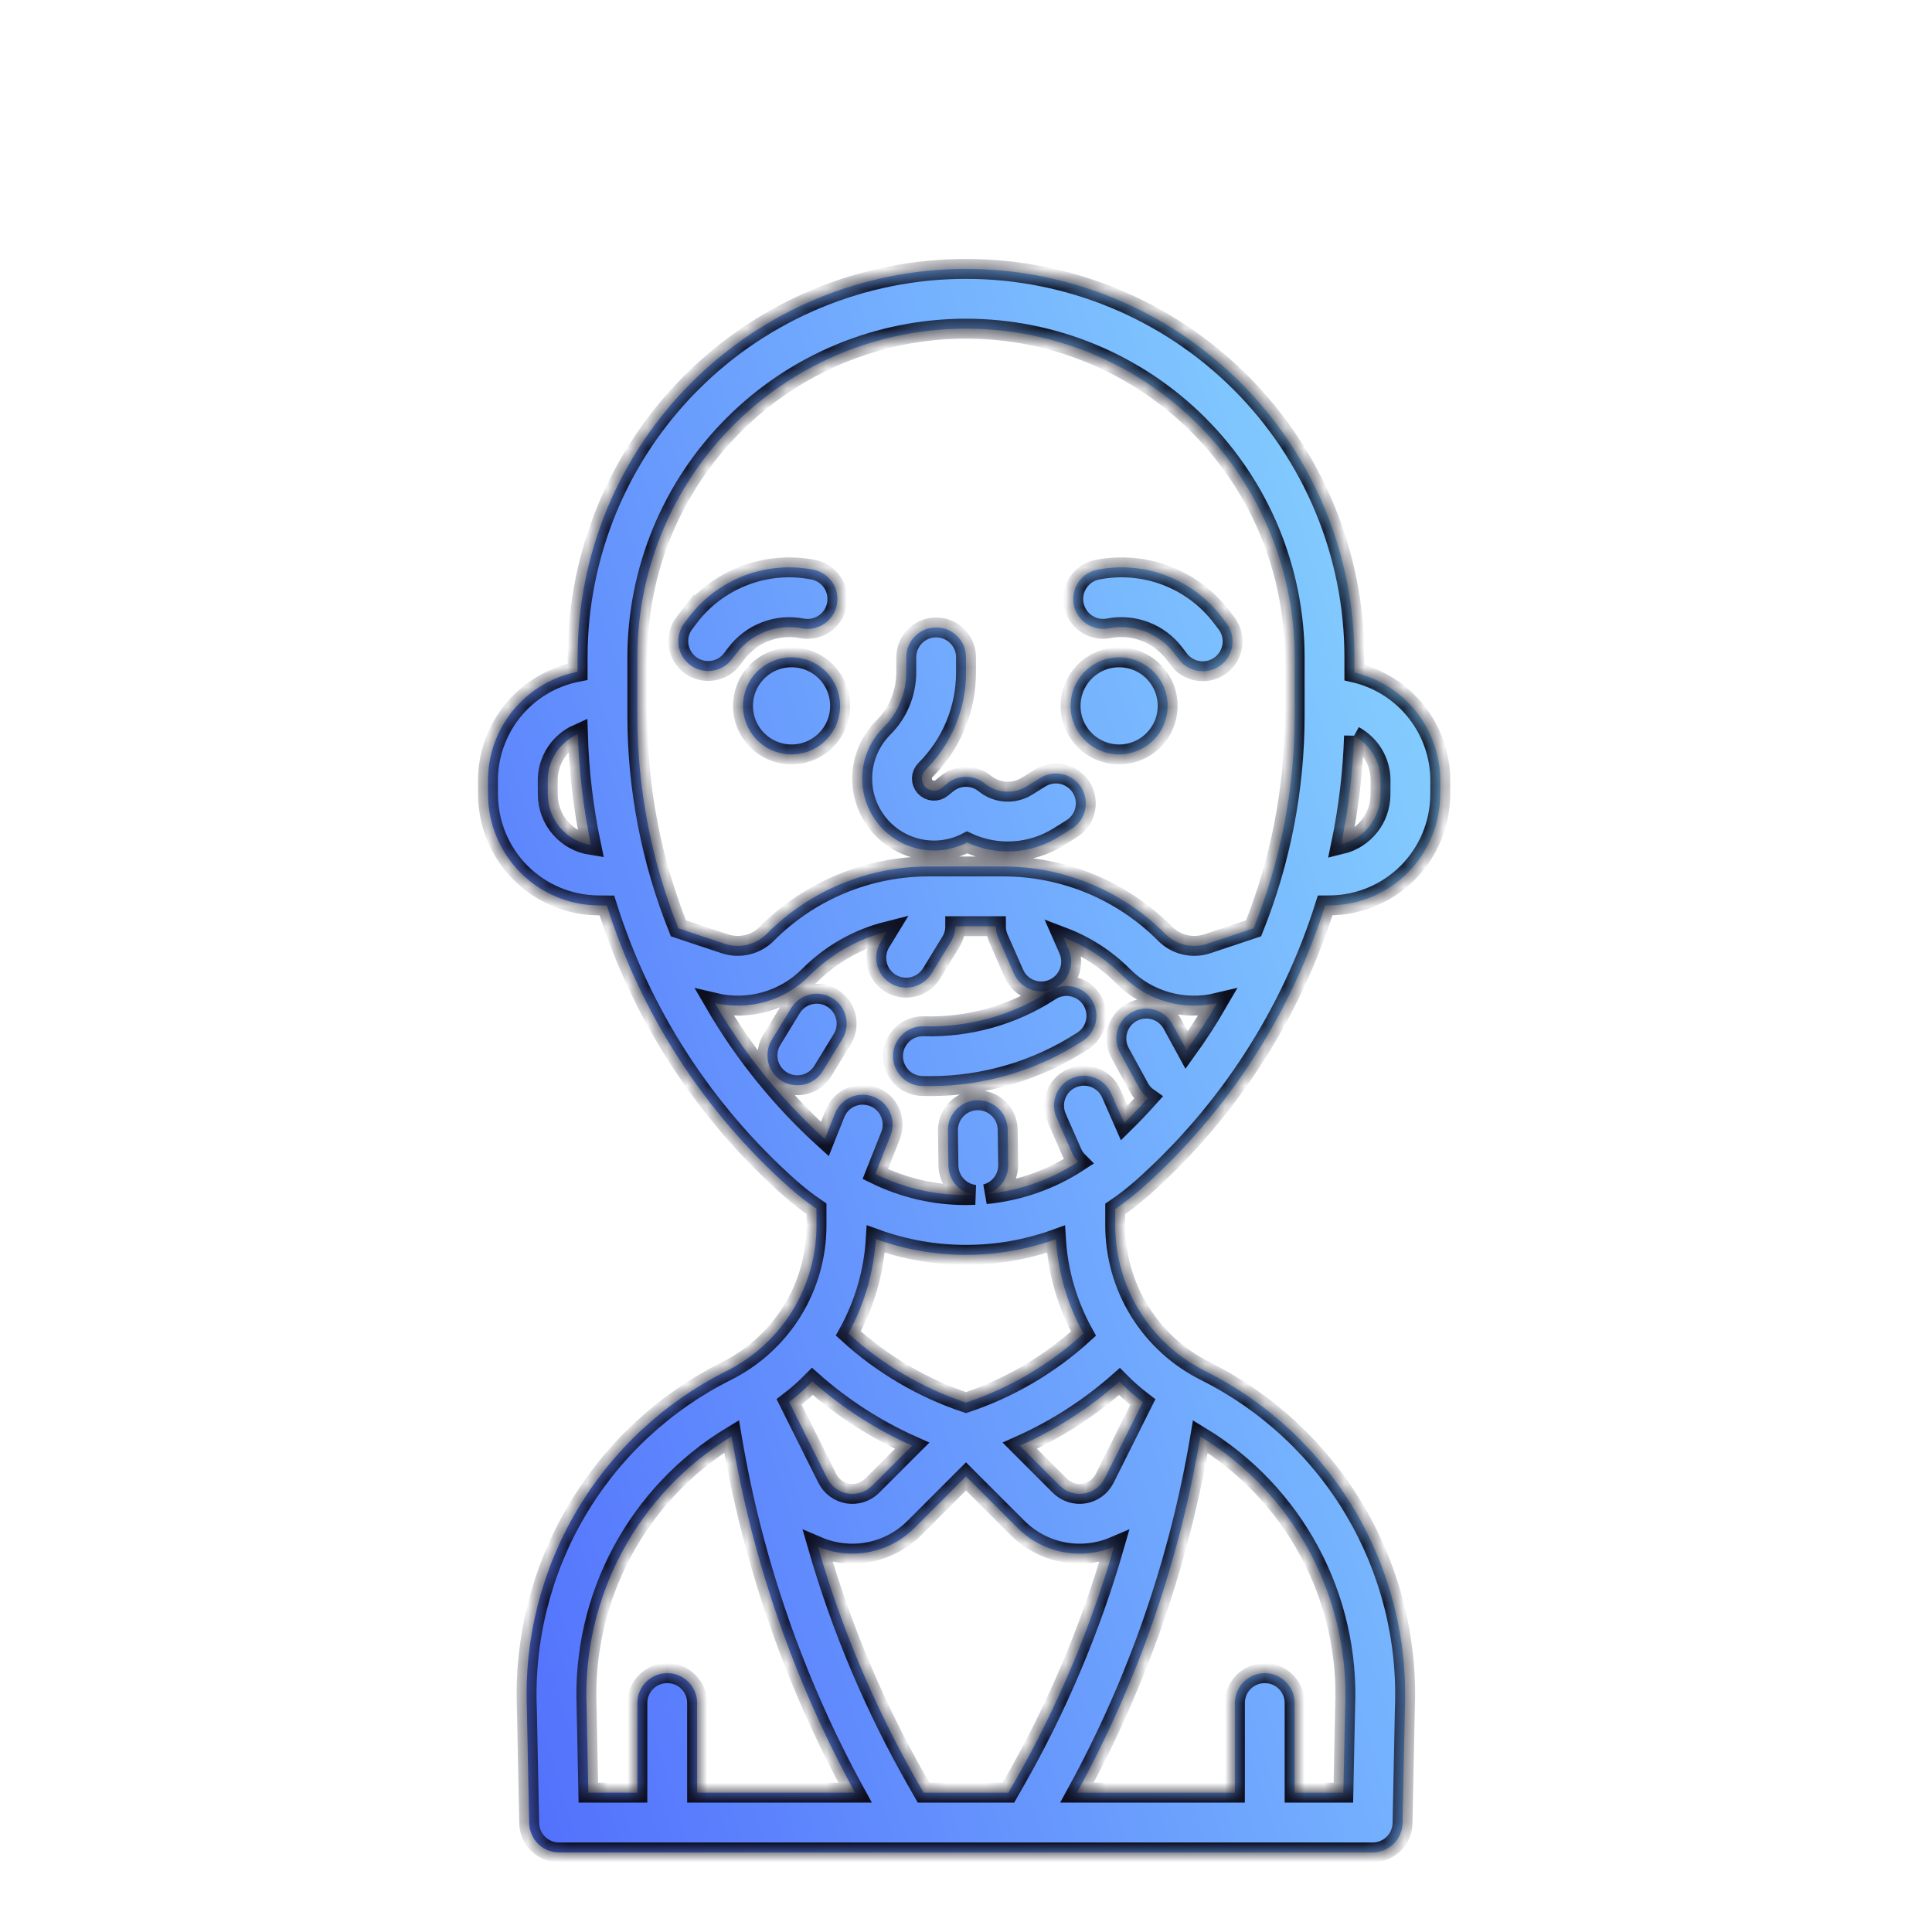 <svg width="97" height="96" viewBox="0 0 97 96" fill="none" xmlns="http://www.w3.org/2000/svg">
    <path d="M30.021 45.455L30.469 45.459C32.189 50.925 35.359 55.822 39.64 59.631C40.068 60.011 40.52 60.363 40.993 60.684V61.5C40.998 63.026 40.576 64.522 39.774 65.82C38.972 67.117 37.822 68.164 36.456 68.842C33.332 70.407 30.727 72.84 28.952 75.85C27.178 78.859 26.31 82.317 26.453 85.808L26.57 91.531C26.578 91.923 26.739 92.297 27.02 92.572C27.3 92.846 27.677 93 28.07 93H68.917C69.309 93 69.686 92.846 69.967 92.572C70.247 92.297 70.409 91.923 70.417 91.531L70.534 85.808C70.676 82.317 69.809 78.859 68.034 75.85C66.26 72.84 63.655 70.407 60.531 68.842C59.164 68.164 58.015 67.117 57.213 65.82C56.41 64.522 55.988 63.026 55.993 61.5V60.694C56.471 60.37 56.928 60.015 57.36 59.631C61.642 55.822 64.811 50.923 66.532 45.456L66.791 45.454C68.253 45.437 69.65 44.847 70.681 43.812C71.713 42.776 72.298 41.378 72.309 39.916L72.313 39.212C72.317 37.949 71.893 36.723 71.11 35.733C70.326 34.743 69.23 34.049 68 33.764V33C68 27.828 65.946 22.868 62.289 19.211C58.632 15.555 53.672 13.5 48.5 13.5C43.328 13.5 38.368 15.555 34.712 19.211C31.055 22.868 29 27.828 29 33V33.728C27.729 33.975 26.584 34.659 25.762 35.66C24.941 36.661 24.494 37.918 24.5 39.213L24.503 39.917C24.515 41.379 25.099 42.778 26.131 43.813C27.163 44.849 28.559 45.438 30.021 45.455ZM67.982 36.943C68.186 37.055 68.374 37.194 68.541 37.355C68.788 37.595 68.983 37.882 69.116 38.199C69.248 38.515 69.315 38.856 69.313 39.2L69.309 39.904C69.304 40.479 69.107 41.035 68.749 41.485C68.391 41.934 67.893 42.251 67.334 42.385C67.707 40.593 67.924 38.772 67.982 36.942V36.943ZM40.789 69.354C42.284 70.679 43.972 71.768 45.796 72.583L43.789 74.589C43.632 74.746 43.439 74.864 43.227 74.933C43.015 75.001 42.79 75.018 42.57 74.983C42.35 74.947 42.141 74.859 41.962 74.728C41.782 74.596 41.637 74.423 41.537 74.223L39.62 70.386C40.033 70.07 40.424 69.725 40.789 69.354ZM42.592 66.945C43.399 65.487 43.87 63.868 43.97 62.205C46.892 63.263 50.093 63.265 53.016 62.209C53.117 63.874 53.59 65.495 54.399 66.953C52.695 68.506 50.686 69.686 48.5 70.419C46.31 69.685 44.298 68.502 42.592 66.945ZM35 90V85.5C35 85.102 34.842 84.721 34.561 84.439C34.279 84.158 33.898 84 33.5 84C33.102 84 32.721 84.158 32.439 84.439C32.158 84.721 32 85.102 32 85.5V90H29.539L29.452 85.73C29.452 85.719 29.452 85.708 29.452 85.697C29.339 82.988 29.955 80.299 31.235 77.909C32.516 75.52 34.415 73.518 36.733 72.112C37.783 78.38 39.878 84.426 42.93 90H35ZM50.935 89.465L50.63 90H46.37L46.065 89.465C43.933 85.739 42.254 81.772 41.063 77.647C41.873 77.992 42.767 78.087 43.631 77.92C44.495 77.753 45.289 77.331 45.912 76.71L48.499 74.122L51.087 76.71C51.71 77.331 52.504 77.753 53.368 77.92C54.232 78.087 55.126 77.992 55.936 77.647C54.746 81.772 53.067 85.739 50.935 89.465ZM60.265 72.121C62.58 73.527 64.476 75.528 65.754 77.916C67.033 80.303 67.648 82.99 67.535 85.696V85.73L67.447 90H65V85.5C65 85.102 64.842 84.721 64.561 84.439C64.279 84.158 63.898 84 63.5 84C63.102 84 62.721 84.158 62.439 84.439C62.158 84.721 62 85.102 62 85.5V90H54.07C57.121 84.429 59.215 78.385 60.265 72.121V72.121ZM56.203 69.361C56.57 69.732 56.962 70.077 57.377 70.393L55.462 74.223C55.362 74.422 55.217 74.595 55.037 74.727C54.858 74.859 54.649 74.946 54.429 74.982C54.209 75.018 53.984 75.001 53.772 74.932C53.56 74.864 53.367 74.746 53.209 74.588L51.203 72.582C53.024 71.769 54.71 70.682 56.203 69.361V69.361ZM59.577 52.721L58.865 51.416C58.674 51.066 58.353 50.807 57.971 50.695C57.589 50.583 57.178 50.627 56.829 50.818C56.48 51.009 56.221 51.33 56.109 51.712C55.997 52.094 56.041 52.505 56.232 52.854L57.195 54.616C57.305 54.816 57.459 54.989 57.646 55.12C57.259 55.551 56.858 55.972 56.443 56.381L55.796 54.909C55.717 54.728 55.604 54.564 55.462 54.426C55.319 54.289 55.151 54.181 54.967 54.109C54.783 54.037 54.587 54.002 54.389 54.006C54.191 54.01 53.996 54.053 53.816 54.132C53.635 54.212 53.471 54.327 53.335 54.469C53.198 54.612 53.091 54.781 53.02 54.965C52.949 55.15 52.915 55.347 52.92 55.544C52.925 55.742 52.969 55.937 53.05 56.117L53.825 57.88C53.9 58.047 54.004 58.198 54.134 58.328C52.74 59.235 51.147 59.792 49.491 59.951C49.817 59.867 50.105 59.677 50.31 59.41C50.514 59.143 50.623 58.815 50.619 58.478L50.593 56.716C50.588 56.322 50.427 55.945 50.147 55.669C49.866 55.392 49.488 55.237 49.093 55.237H49.072C48.674 55.243 48.295 55.406 48.017 55.691C47.74 55.977 47.588 56.36 47.593 56.758L47.618 58.521C47.624 58.885 47.762 59.235 48.007 59.506C48.252 59.776 48.586 59.948 48.949 59.989C48.799 59.995 48.65 59.999 48.5 59.999C46.92 60 45.362 59.637 43.944 58.941L44.71 57.014C44.857 56.644 44.851 56.231 44.693 55.866C44.536 55.5 44.239 55.213 43.87 55.066C43.5 54.919 43.087 54.925 42.722 55.082C42.356 55.24 42.069 55.536 41.922 55.906L41.413 57.188C39.229 55.206 37.365 52.9 35.884 50.351C36.723 50.55 37.6 50.531 38.429 50.294C39.258 50.058 40.013 49.613 40.621 49.001C41.703 47.914 43.058 47.14 44.544 46.763L44.22 47.293C44.115 47.461 44.045 47.648 44.013 47.843C43.981 48.039 43.988 48.239 44.034 48.431C44.079 48.624 44.163 48.806 44.279 48.966C44.395 49.126 44.542 49.262 44.711 49.365C44.88 49.469 45.068 49.537 45.264 49.568C45.459 49.598 45.659 49.589 45.851 49.542C46.044 49.495 46.224 49.41 46.384 49.292C46.543 49.175 46.678 49.027 46.78 48.857L47.742 47.282C47.886 47.047 47.962 46.776 47.961 46.5H50C50 46.708 50.043 46.913 50.126 47.104L50.902 48.866C50.98 49.048 51.093 49.213 51.235 49.351C51.377 49.489 51.545 49.598 51.73 49.67C51.914 49.743 52.111 49.779 52.309 49.775C52.507 49.771 52.703 49.728 52.884 49.648C53.065 49.568 53.229 49.453 53.366 49.31C53.502 49.167 53.609 48.998 53.68 48.813C53.751 48.628 53.785 48.431 53.779 48.232C53.774 48.034 53.729 47.839 53.648 47.659L53.383 47.058C54.508 47.486 55.529 48.148 56.379 49C56.986 49.613 57.741 50.059 58.57 50.295C59.4 50.532 60.276 50.551 61.115 50.35C60.643 51.165 60.13 51.955 59.577 52.721V52.721ZM32 33C32 28.624 33.738 24.427 36.833 21.333C39.927 18.238 44.124 16.5 48.5 16.5C52.876 16.5 57.073 18.238 60.167 21.333C63.262 24.427 65 28.624 65 33V35.938C64.999 39.593 64.299 43.214 62.939 46.606L60.619 47.38C60.254 47.503 59.862 47.521 59.488 47.433C59.113 47.344 58.771 47.153 58.5 46.88C57.431 45.805 56.16 44.953 54.76 44.373C53.359 43.793 51.858 43.496 50.342 43.5H46.658C45.142 43.496 43.641 43.792 42.24 44.372C40.84 44.953 39.568 45.804 38.5 46.879C38.228 47.152 37.886 47.344 37.512 47.432C37.137 47.521 36.745 47.502 36.381 47.379L34.061 46.606C32.7 43.214 32.001 39.593 32 35.938V33ZM28.271 37.356C28.487 37.145 28.739 36.974 29.014 36.851C29.069 38.724 29.289 40.588 29.674 42.422C29.072 42.327 28.524 42.022 28.127 41.561C27.73 41.099 27.509 40.512 27.503 39.904L27.5 39.2C27.497 38.856 27.564 38.516 27.697 38.199C27.829 37.882 28.025 37.595 28.271 37.356ZM53.75 35.438C53.75 34.955 53.893 34.484 54.161 34.083C54.429 33.682 54.809 33.37 55.255 33.185C55.7 33.001 56.19 32.953 56.663 33.047C57.136 33.141 57.57 33.373 57.911 33.714C58.252 34.055 58.484 34.489 58.578 34.962C58.672 35.435 58.624 35.925 58.44 36.37C58.255 36.816 57.943 37.196 57.542 37.464C57.141 37.732 56.67 37.875 56.188 37.875C55.541 37.875 54.921 37.618 54.464 37.161C54.007 36.704 53.75 36.084 53.75 35.438ZM54.807 50.185C54.914 50.35 54.988 50.535 55.023 50.729C55.059 50.923 55.056 51.121 55.015 51.314C54.974 51.507 54.895 51.689 54.783 51.852C54.671 52.014 54.529 52.152 54.363 52.259L54.34 52.274C52.062 53.747 49.407 54.53 46.694 54.528C46.561 54.528 46.427 54.526 46.294 54.522C46.097 54.517 45.903 54.472 45.723 54.392C45.543 54.312 45.381 54.196 45.246 54.053C45.11 53.91 45.004 53.742 44.934 53.558C44.864 53.374 44.831 53.178 44.836 52.981C44.842 52.784 44.886 52.59 44.966 52.41C45.047 52.23 45.162 52.068 45.305 51.933C45.448 51.797 45.617 51.692 45.8 51.621C45.985 51.551 46.181 51.518 46.378 51.523C48.62 51.59 50.829 50.973 52.712 49.754L52.733 49.741C52.898 49.634 53.083 49.56 53.277 49.525C53.471 49.489 53.67 49.492 53.862 49.533C54.055 49.575 54.237 49.653 54.4 49.765C54.562 49.877 54.7 50.02 54.807 50.185ZM53.91 30.354C53.873 30.16 53.875 29.962 53.915 29.769C53.955 29.576 54.032 29.393 54.143 29.23C54.254 29.067 54.396 28.927 54.56 28.819C54.725 28.711 54.909 28.637 55.103 28.6C56.262 28.374 57.461 28.479 58.564 28.9C59.667 29.322 60.63 30.044 61.344 30.985L61.559 31.266C61.683 31.422 61.775 31.602 61.829 31.794C61.883 31.986 61.898 32.187 61.874 32.385C61.849 32.584 61.785 32.775 61.686 32.948C61.587 33.121 61.454 33.272 61.295 33.393C61.136 33.514 60.955 33.603 60.762 33.653C60.568 33.703 60.367 33.714 60.17 33.685C59.972 33.656 59.782 33.589 59.611 33.486C59.44 33.383 59.292 33.246 59.174 33.085L58.959 32.804C58.582 32.307 58.074 31.926 57.492 31.704C56.91 31.481 56.277 31.426 55.665 31.545C55.275 31.62 54.87 31.536 54.541 31.313C54.212 31.09 53.985 30.745 53.91 30.354ZM42.28 52.182L41.317 53.757C41.215 53.927 41.081 54.075 40.922 54.193C40.762 54.31 40.581 54.395 40.389 54.442C40.197 54.489 39.997 54.498 39.801 54.468C39.605 54.438 39.418 54.369 39.249 54.266C39.08 54.162 38.933 54.026 38.817 53.866C38.7 53.706 38.617 53.524 38.572 53.331C38.526 53.139 38.519 52.939 38.551 52.744C38.583 52.548 38.653 52.361 38.758 52.193L39.72 50.618C39.822 50.448 39.956 50.3 40.116 50.182C40.275 50.065 40.456 49.98 40.648 49.933C40.841 49.886 41.041 49.877 41.236 49.907C41.432 49.938 41.62 50.006 41.789 50.11C41.958 50.213 42.105 50.349 42.221 50.509C42.337 50.669 42.42 50.851 42.466 51.044C42.512 51.236 42.519 51.436 42.487 51.632C42.455 51.827 42.385 52.014 42.28 52.182ZM44.194 41.481C43.585 40.792 43.262 39.897 43.29 38.978C43.318 38.06 43.695 37.186 44.344 36.535C44.712 36.169 45.004 35.734 45.202 35.255C45.401 34.775 45.502 34.261 45.501 33.742V33C45.501 32.602 45.659 32.221 45.94 31.939C46.221 31.658 46.603 31.5 47.001 31.5C47.398 31.5 47.78 31.658 48.061 31.939C48.343 32.221 48.501 32.602 48.501 33V33.742C48.503 34.656 48.325 35.56 47.975 36.404C47.626 37.247 47.112 38.013 46.465 38.657C46.355 38.767 46.291 38.916 46.287 39.072C46.283 39.228 46.339 39.38 46.444 39.495C46.548 39.611 46.693 39.682 46.849 39.694C47.005 39.706 47.159 39.658 47.28 39.559L47.553 39.337C47.821 39.119 48.155 39 48.5 39C48.845 39 49.18 39.119 49.447 39.337C49.742 39.577 50.104 39.719 50.484 39.743C50.863 39.767 51.241 39.671 51.563 39.47L52.206 39.069C52.373 38.962 52.56 38.889 52.755 38.855C52.95 38.82 53.151 38.825 53.344 38.869C53.538 38.913 53.721 38.994 53.883 39.109C54.044 39.224 54.182 39.37 54.287 39.538C54.392 39.706 54.462 39.894 54.495 40.09C54.527 40.285 54.52 40.486 54.474 40.679C54.428 40.872 54.344 41.054 54.227 41.214C54.111 41.375 53.963 41.51 53.794 41.614L53.152 42.015C52.469 42.44 51.692 42.689 50.889 42.737C50.086 42.786 49.284 42.633 48.556 42.293C47.842 42.664 47.025 42.786 46.235 42.639C45.444 42.491 44.726 42.084 44.194 41.481ZM42.179 35.438C42.179 35.92 42.036 36.391 41.768 36.792C41.5 37.193 41.119 37.505 40.674 37.69C40.229 37.874 39.739 37.922 39.266 37.828C38.793 37.734 38.358 37.502 38.018 37.161C37.677 36.82 37.445 36.386 37.35 35.913C37.257 35.44 37.305 34.95 37.489 34.505C37.674 34.059 37.986 33.679 38.387 33.411C38.788 33.143 39.259 33 39.741 33C40.388 33 41.008 33.257 41.465 33.714C41.922 34.171 42.179 34.791 42.179 35.438ZM34.37 31.267L34.585 30.985C35.299 30.044 36.261 29.322 37.364 28.9C38.468 28.479 39.667 28.375 40.826 28.6C41.019 28.637 41.204 28.711 41.368 28.82C41.533 28.928 41.675 29.067 41.785 29.23C41.896 29.393 41.974 29.576 42.014 29.769C42.053 29.962 42.055 30.161 42.018 30.355C41.981 30.548 41.907 30.732 41.798 30.897C41.69 31.062 41.551 31.203 41.388 31.314C41.225 31.425 41.042 31.502 40.849 31.542C40.656 31.582 40.457 31.584 40.263 31.547C39.651 31.428 39.019 31.483 38.436 31.706C37.854 31.928 37.346 32.309 36.969 32.806L36.754 33.087C36.636 33.245 36.486 33.379 36.316 33.479C36.145 33.58 35.956 33.646 35.76 33.673C35.564 33.7 35.364 33.688 35.173 33.638C34.981 33.587 34.801 33.499 34.644 33.379C34.486 33.259 34.355 33.109 34.255 32.937C34.156 32.766 34.092 32.576 34.067 32.38C34.041 32.183 34.055 31.984 34.107 31.793C34.159 31.602 34.248 31.423 34.37 31.266L34.37 31.267Z" fill="url(#paint0_linear_1716_38829)"/>
    <mask id="path-2-inside-1_1716_38829" fill="white">
        <path d="M30.021 45.455L30.469 45.459C32.189 50.925 35.359 55.822 39.64 59.631C40.068 60.011 40.52 60.363 40.993 60.684V61.5C40.998 63.026 40.576 64.522 39.774 65.82C38.972 67.117 37.822 68.164 36.456 68.842C33.332 70.407 30.727 72.84 28.952 75.85C27.178 78.859 26.31 82.317 26.453 85.808L26.57 91.531C26.578 91.923 26.739 92.297 27.02 92.572C27.3 92.846 27.677 93 28.07 93H68.917C69.309 93 69.686 92.846 69.967 92.572C70.247 92.297 70.409 91.923 70.417 91.531L70.534 85.808C70.676 82.317 69.809 78.859 68.034 75.85C66.26 72.84 63.655 70.407 60.531 68.842C59.164 68.164 58.015 67.117 57.213 65.82C56.41 64.522 55.988 63.026 55.993 61.5V60.694C56.471 60.37 56.928 60.015 57.36 59.631C61.642 55.822 64.811 50.923 66.532 45.456L66.791 45.454C68.253 45.437 69.65 44.847 70.681 43.812C71.713 42.776 72.298 41.378 72.309 39.916L72.313 39.212C72.317 37.949 71.893 36.723 71.11 35.733C70.326 34.743 69.23 34.049 68 33.764V33C68 27.828 65.946 22.868 62.289 19.211C58.632 15.555 53.672 13.5 48.5 13.5C43.328 13.5 38.368 15.555 34.712 19.211C31.055 22.868 29 27.828 29 33V33.728C27.729 33.975 26.584 34.659 25.762 35.66C24.941 36.661 24.494 37.918 24.5 39.213L24.503 39.917C24.515 41.379 25.099 42.778 26.131 43.813C27.163 44.849 28.559 45.438 30.021 45.455ZM67.982 36.943C68.186 37.055 68.374 37.194 68.541 37.355C68.788 37.595 68.983 37.882 69.116 38.199C69.248 38.515 69.315 38.856 69.313 39.2L69.309 39.904C69.304 40.479 69.107 41.035 68.749 41.485C68.391 41.934 67.893 42.251 67.334 42.385C67.707 40.593 67.924 38.772 67.982 36.942V36.943ZM40.789 69.354C42.284 70.679 43.972 71.768 45.796 72.583L43.789 74.589C43.632 74.746 43.439 74.864 43.227 74.933C43.015 75.001 42.79 75.018 42.57 74.983C42.35 74.947 42.141 74.859 41.962 74.728C41.782 74.596 41.637 74.423 41.537 74.223L39.62 70.386C40.033 70.07 40.424 69.725 40.789 69.354ZM42.592 66.945C43.399 65.487 43.87 63.868 43.97 62.205C46.892 63.263 50.093 63.265 53.016 62.209C53.117 63.874 53.59 65.495 54.399 66.953C52.695 68.506 50.686 69.686 48.5 70.419C46.31 69.685 44.298 68.502 42.592 66.945ZM35 90V85.5C35 85.102 34.842 84.721 34.561 84.439C34.279 84.158 33.898 84 33.5 84C33.102 84 32.721 84.158 32.439 84.439C32.158 84.721 32 85.102 32 85.5V90H29.539L29.452 85.73C29.452 85.719 29.452 85.708 29.452 85.697C29.339 82.988 29.955 80.299 31.235 77.909C32.516 75.52 34.415 73.518 36.733 72.112C37.783 78.38 39.878 84.426 42.93 90H35ZM50.935 89.465L50.63 90H46.37L46.065 89.465C43.933 85.739 42.254 81.772 41.063 77.647C41.873 77.992 42.767 78.087 43.631 77.92C44.495 77.753 45.289 77.331 45.912 76.71L48.499 74.122L51.087 76.71C51.71 77.331 52.504 77.753 53.368 77.92C54.232 78.087 55.126 77.992 55.936 77.647C54.746 81.772 53.067 85.739 50.935 89.465ZM60.265 72.121C62.58 73.527 64.476 75.528 65.754 77.916C67.033 80.303 67.648 82.99 67.535 85.696V85.73L67.447 90H65V85.5C65 85.102 64.842 84.721 64.561 84.439C64.279 84.158 63.898 84 63.5 84C63.102 84 62.721 84.158 62.439 84.439C62.158 84.721 62 85.102 62 85.5V90H54.07C57.121 84.429 59.215 78.385 60.265 72.121V72.121ZM56.203 69.361C56.57 69.732 56.962 70.077 57.377 70.393L55.462 74.223C55.362 74.422 55.217 74.595 55.037 74.727C54.858 74.859 54.649 74.946 54.429 74.982C54.209 75.018 53.984 75.001 53.772 74.932C53.56 74.864 53.367 74.746 53.209 74.588L51.203 72.582C53.024 71.769 54.71 70.682 56.203 69.361V69.361ZM59.577 52.721L58.865 51.416C58.674 51.066 58.353 50.807 57.971 50.695C57.589 50.583 57.178 50.627 56.829 50.818C56.48 51.009 56.221 51.33 56.109 51.712C55.997 52.094 56.041 52.505 56.232 52.854L57.195 54.616C57.305 54.816 57.459 54.989 57.646 55.12C57.259 55.551 56.858 55.972 56.443 56.381L55.796 54.909C55.717 54.728 55.604 54.564 55.462 54.426C55.319 54.289 55.151 54.181 54.967 54.109C54.783 54.037 54.587 54.002 54.389 54.006C54.191 54.01 53.996 54.053 53.816 54.132C53.635 54.212 53.471 54.327 53.335 54.469C53.198 54.612 53.091 54.781 53.02 54.965C52.949 55.15 52.915 55.347 52.92 55.544C52.925 55.742 52.969 55.937 53.05 56.117L53.825 57.88C53.9 58.047 54.004 58.198 54.134 58.328C52.74 59.235 51.147 59.792 49.491 59.951C49.817 59.867 50.105 59.677 50.31 59.41C50.514 59.143 50.623 58.815 50.619 58.478L50.593 56.716C50.588 56.322 50.427 55.945 50.147 55.669C49.866 55.392 49.488 55.237 49.093 55.237H49.072C48.674 55.243 48.295 55.406 48.017 55.691C47.74 55.977 47.588 56.36 47.593 56.758L47.618 58.521C47.624 58.885 47.762 59.235 48.007 59.506C48.252 59.776 48.586 59.948 48.949 59.989C48.799 59.995 48.65 59.999 48.5 59.999C46.92 60 45.362 59.637 43.944 58.941L44.71 57.014C44.857 56.644 44.851 56.231 44.693 55.866C44.536 55.5 44.239 55.213 43.87 55.066C43.5 54.919 43.087 54.925 42.722 55.082C42.356 55.24 42.069 55.536 41.922 55.906L41.413 57.188C39.229 55.206 37.365 52.9 35.884 50.351C36.723 50.55 37.6 50.531 38.429 50.294C39.258 50.058 40.013 49.613 40.621 49.001C41.703 47.914 43.058 47.14 44.544 46.763L44.22 47.293C44.115 47.461 44.045 47.648 44.013 47.843C43.981 48.039 43.988 48.239 44.034 48.431C44.079 48.624 44.163 48.806 44.279 48.966C44.395 49.126 44.542 49.262 44.711 49.365C44.88 49.469 45.068 49.537 45.264 49.568C45.459 49.598 45.659 49.589 45.851 49.542C46.044 49.495 46.224 49.41 46.384 49.292C46.543 49.175 46.678 49.027 46.78 48.857L47.742 47.282C47.886 47.047 47.962 46.776 47.961 46.5H50C50 46.708 50.043 46.913 50.126 47.104L50.902 48.866C50.98 49.048 51.093 49.213 51.235 49.351C51.377 49.489 51.545 49.598 51.73 49.67C51.914 49.743 52.111 49.779 52.309 49.775C52.507 49.771 52.703 49.728 52.884 49.648C53.065 49.568 53.229 49.453 53.366 49.31C53.502 49.167 53.609 48.998 53.68 48.813C53.751 48.628 53.785 48.431 53.779 48.232C53.774 48.034 53.729 47.839 53.648 47.659L53.383 47.058C54.508 47.486 55.529 48.148 56.379 49C56.986 49.613 57.741 50.059 58.57 50.295C59.4 50.532 60.276 50.551 61.115 50.35C60.643 51.165 60.13 51.955 59.577 52.721V52.721ZM32 33C32 28.624 33.738 24.427 36.833 21.333C39.927 18.238 44.124 16.5 48.5 16.5C52.876 16.5 57.073 18.238 60.167 21.333C63.262 24.427 65 28.624 65 33V35.938C64.999 39.593 64.299 43.214 62.939 46.606L60.619 47.38C60.254 47.503 59.862 47.521 59.488 47.433C59.113 47.344 58.771 47.153 58.5 46.88C57.431 45.805 56.16 44.953 54.76 44.373C53.359 43.793 51.858 43.496 50.342 43.5H46.658C45.142 43.496 43.641 43.792 42.24 44.372C40.84 44.953 39.568 45.804 38.5 46.879C38.228 47.152 37.886 47.344 37.512 47.432C37.137 47.521 36.745 47.502 36.381 47.379L34.061 46.606C32.7 43.214 32.001 39.593 32 35.938V33ZM28.271 37.356C28.487 37.145 28.739 36.974 29.014 36.851C29.069 38.724 29.289 40.588 29.674 42.422C29.072 42.327 28.524 42.022 28.127 41.561C27.73 41.099 27.509 40.512 27.503 39.904L27.5 39.2C27.497 38.856 27.564 38.516 27.697 38.199C27.829 37.882 28.025 37.595 28.271 37.356ZM53.75 35.438C53.75 34.955 53.893 34.484 54.161 34.083C54.429 33.682 54.809 33.37 55.255 33.185C55.7 33.001 56.19 32.953 56.663 33.047C57.136 33.141 57.57 33.373 57.911 33.714C58.252 34.055 58.484 34.489 58.578 34.962C58.672 35.435 58.624 35.925 58.44 36.37C58.255 36.816 57.943 37.196 57.542 37.464C57.141 37.732 56.67 37.875 56.188 37.875C55.541 37.875 54.921 37.618 54.464 37.161C54.007 36.704 53.75 36.084 53.75 35.438ZM54.807 50.185C54.914 50.35 54.988 50.535 55.023 50.729C55.059 50.923 55.056 51.121 55.015 51.314C54.974 51.507 54.895 51.689 54.783 51.852C54.671 52.014 54.529 52.152 54.363 52.259L54.34 52.274C52.062 53.747 49.407 54.53 46.694 54.528C46.561 54.528 46.427 54.526 46.294 54.522C46.097 54.517 45.903 54.472 45.723 54.392C45.543 54.312 45.381 54.196 45.246 54.053C45.11 53.91 45.004 53.742 44.934 53.558C44.864 53.374 44.831 53.178 44.836 52.981C44.842 52.784 44.886 52.59 44.966 52.41C45.047 52.23 45.162 52.068 45.305 51.933C45.448 51.797 45.617 51.692 45.8 51.621C45.985 51.551 46.181 51.518 46.378 51.523C48.62 51.59 50.829 50.973 52.712 49.754L52.733 49.741C52.898 49.634 53.083 49.56 53.277 49.525C53.471 49.489 53.67 49.492 53.862 49.533C54.055 49.575 54.237 49.653 54.4 49.765C54.562 49.877 54.7 50.02 54.807 50.185ZM53.91 30.354C53.873 30.16 53.875 29.962 53.915 29.769C53.955 29.576 54.032 29.393 54.143 29.23C54.254 29.067 54.396 28.927 54.56 28.819C54.725 28.711 54.909 28.637 55.103 28.6C56.262 28.374 57.461 28.479 58.564 28.9C59.667 29.322 60.63 30.044 61.344 30.985L61.559 31.266C61.683 31.422 61.775 31.602 61.829 31.794C61.883 31.986 61.898 32.187 61.874 32.385C61.849 32.584 61.785 32.775 61.686 32.948C61.587 33.121 61.454 33.272 61.295 33.393C61.136 33.514 60.955 33.603 60.762 33.653C60.568 33.703 60.367 33.714 60.17 33.685C59.972 33.656 59.782 33.589 59.611 33.486C59.44 33.383 59.292 33.246 59.174 33.085L58.959 32.804C58.582 32.307 58.074 31.926 57.492 31.704C56.91 31.481 56.277 31.426 55.665 31.545C55.275 31.62 54.87 31.536 54.541 31.313C54.212 31.09 53.985 30.745 53.91 30.354ZM42.28 52.182L41.317 53.757C41.215 53.927 41.081 54.075 40.922 54.193C40.762 54.31 40.581 54.395 40.389 54.442C40.197 54.489 39.997 54.498 39.801 54.468C39.605 54.438 39.418 54.369 39.249 54.266C39.08 54.162 38.933 54.026 38.817 53.866C38.7 53.706 38.617 53.524 38.572 53.331C38.526 53.139 38.519 52.939 38.551 52.744C38.583 52.548 38.653 52.361 38.758 52.193L39.72 50.618C39.822 50.448 39.956 50.3 40.116 50.182C40.275 50.065 40.456 49.98 40.648 49.933C40.841 49.886 41.041 49.877 41.236 49.907C41.432 49.938 41.62 50.006 41.789 50.11C41.958 50.213 42.105 50.349 42.221 50.509C42.337 50.669 42.42 50.851 42.466 51.044C42.512 51.236 42.519 51.436 42.487 51.632C42.455 51.827 42.385 52.014 42.28 52.182ZM44.194 41.481C43.585 40.792 43.262 39.897 43.29 38.978C43.318 38.06 43.695 37.186 44.344 36.535C44.712 36.169 45.004 35.734 45.202 35.255C45.401 34.775 45.502 34.261 45.501 33.742V33C45.501 32.602 45.659 32.221 45.94 31.939C46.221 31.658 46.603 31.5 47.001 31.5C47.398 31.5 47.78 31.658 48.061 31.939C48.343 32.221 48.501 32.602 48.501 33V33.742C48.503 34.656 48.325 35.56 47.975 36.404C47.626 37.247 47.112 38.013 46.465 38.657C46.355 38.767 46.291 38.916 46.287 39.072C46.283 39.228 46.339 39.38 46.444 39.495C46.548 39.611 46.693 39.682 46.849 39.694C47.005 39.706 47.159 39.658 47.28 39.559L47.553 39.337C47.821 39.119 48.155 39 48.5 39C48.845 39 49.18 39.119 49.447 39.337C49.742 39.577 50.104 39.719 50.484 39.743C50.863 39.767 51.241 39.671 51.563 39.47L52.206 39.069C52.373 38.962 52.56 38.889 52.755 38.855C52.95 38.82 53.151 38.825 53.344 38.869C53.538 38.913 53.721 38.994 53.883 39.109C54.044 39.224 54.182 39.37 54.287 39.538C54.392 39.706 54.462 39.894 54.495 40.09C54.527 40.285 54.52 40.486 54.474 40.679C54.428 40.872 54.344 41.054 54.227 41.214C54.111 41.375 53.963 41.51 53.794 41.614L53.152 42.015C52.469 42.44 51.692 42.689 50.889 42.737C50.086 42.786 49.284 42.633 48.556 42.293C47.842 42.664 47.025 42.786 46.235 42.639C45.444 42.491 44.726 42.084 44.194 41.481ZM42.179 35.438C42.179 35.92 42.036 36.391 41.768 36.792C41.5 37.193 41.119 37.505 40.674 37.69C40.229 37.874 39.739 37.922 39.266 37.828C38.793 37.734 38.358 37.502 38.018 37.161C37.677 36.82 37.445 36.386 37.35 35.913C37.257 35.44 37.305 34.95 37.489 34.505C37.674 34.059 37.986 33.679 38.387 33.411C38.788 33.143 39.259 33 39.741 33C40.388 33 41.008 33.257 41.465 33.714C41.922 34.171 42.179 34.791 42.179 35.438ZM34.37 31.267L34.585 30.985C35.299 30.044 36.261 29.322 37.364 28.9C38.468 28.479 39.667 28.375 40.826 28.6C41.019 28.637 41.204 28.711 41.368 28.82C41.533 28.928 41.675 29.067 41.785 29.23C41.896 29.393 41.974 29.576 42.014 29.769C42.053 29.962 42.055 30.161 42.018 30.355C41.981 30.548 41.907 30.732 41.798 30.897C41.69 31.062 41.551 31.203 41.388 31.314C41.225 31.425 41.042 31.502 40.849 31.542C40.656 31.582 40.457 31.584 40.263 31.547C39.651 31.428 39.019 31.483 38.436 31.706C37.854 31.928 37.346 32.309 36.969 32.806L36.754 33.087C36.636 33.245 36.486 33.379 36.316 33.479C36.145 33.58 35.956 33.646 35.76 33.673C35.564 33.7 35.364 33.688 35.173 33.638C34.981 33.587 34.801 33.499 34.644 33.379C34.486 33.259 34.355 33.109 34.255 32.937C34.156 32.766 34.092 32.576 34.067 32.38C34.041 32.183 34.055 31.984 34.107 31.793C34.159 31.602 34.248 31.423 34.37 31.266L34.37 31.267Z"/>
    </mask>
    <path d="M30.021 45.455L30.469 45.459C32.189 50.925 35.359 55.822 39.64 59.631C40.068 60.011 40.52 60.363 40.993 60.684V61.5C40.998 63.026 40.576 64.522 39.774 65.82C38.972 67.117 37.822 68.164 36.456 68.842C33.332 70.407 30.727 72.84 28.952 75.85C27.178 78.859 26.31 82.317 26.453 85.808L26.57 91.531C26.578 91.923 26.739 92.297 27.02 92.572C27.3 92.846 27.677 93 28.07 93H68.917C69.309 93 69.686 92.846 69.967 92.572C70.247 92.297 70.409 91.923 70.417 91.531L70.534 85.808C70.676 82.317 69.809 78.859 68.034 75.85C66.26 72.84 63.655 70.407 60.531 68.842C59.164 68.164 58.015 67.117 57.213 65.82C56.41 64.522 55.988 63.026 55.993 61.5V60.694C56.471 60.37 56.928 60.015 57.36 59.631C61.642 55.822 64.811 50.923 66.532 45.456L66.791 45.454C68.253 45.437 69.65 44.847 70.681 43.812C71.713 42.776 72.298 41.378 72.309 39.916L72.313 39.212C72.317 37.949 71.893 36.723 71.11 35.733C70.326 34.743 69.23 34.049 68 33.764V33C68 27.828 65.946 22.868 62.289 19.211C58.632 15.555 53.672 13.5 48.5 13.5C43.328 13.5 38.368 15.555 34.712 19.211C31.055 22.868 29 27.828 29 33V33.728C27.729 33.975 26.584 34.659 25.762 35.66C24.941 36.661 24.494 37.918 24.5 39.213L24.503 39.917C24.515 41.379 25.099 42.778 26.131 43.813C27.163 44.849 28.559 45.438 30.021 45.455ZM67.982 36.943C68.186 37.055 68.374 37.194 68.541 37.355C68.788 37.595 68.983 37.882 69.116 38.199C69.248 38.515 69.315 38.856 69.313 39.2L69.309 39.904C69.304 40.479 69.107 41.035 68.749 41.485C68.391 41.934 67.893 42.251 67.334 42.385C67.707 40.593 67.924 38.772 67.982 36.942V36.943ZM40.789 69.354C42.284 70.679 43.972 71.768 45.796 72.583L43.789 74.589C43.632 74.746 43.439 74.864 43.227 74.933C43.015 75.001 42.79 75.018 42.57 74.983C42.35 74.947 42.141 74.859 41.962 74.728C41.782 74.596 41.637 74.423 41.537 74.223L39.62 70.386C40.033 70.07 40.424 69.725 40.789 69.354ZM42.592 66.945C43.399 65.487 43.87 63.868 43.97 62.205C46.892 63.263 50.093 63.265 53.016 62.209C53.117 63.874 53.59 65.495 54.399 66.953C52.695 68.506 50.686 69.686 48.5 70.419C46.31 69.685 44.298 68.502 42.592 66.945ZM35 90V85.5C35 85.102 34.842 84.721 34.561 84.439C34.279 84.158 33.898 84 33.5 84C33.102 84 32.721 84.158 32.439 84.439C32.158 84.721 32 85.102 32 85.5V90H29.539L29.452 85.73C29.452 85.719 29.452 85.708 29.452 85.697C29.339 82.988 29.955 80.299 31.235 77.909C32.516 75.52 34.415 73.518 36.733 72.112C37.783 78.38 39.878 84.426 42.93 90H35ZM50.935 89.465L50.63 90H46.37L46.065 89.465C43.933 85.739 42.254 81.772 41.063 77.647C41.873 77.992 42.767 78.087 43.631 77.92C44.495 77.753 45.289 77.331 45.912 76.71L48.499 74.122L51.087 76.71C51.71 77.331 52.504 77.753 53.368 77.92C54.232 78.087 55.126 77.992 55.936 77.647C54.746 81.772 53.067 85.739 50.935 89.465ZM60.265 72.121C62.58 73.527 64.476 75.528 65.754 77.916C67.033 80.303 67.648 82.99 67.535 85.696V85.73L67.447 90H65V85.5C65 85.102 64.842 84.721 64.561 84.439C64.279 84.158 63.898 84 63.5 84C63.102 84 62.721 84.158 62.439 84.439C62.158 84.721 62 85.102 62 85.5V90H54.07C57.121 84.429 59.215 78.385 60.265 72.121V72.121ZM56.203 69.361C56.57 69.732 56.962 70.077 57.377 70.393L55.462 74.223C55.362 74.422 55.217 74.595 55.037 74.727C54.858 74.859 54.649 74.946 54.429 74.982C54.209 75.018 53.984 75.001 53.772 74.932C53.56 74.864 53.367 74.746 53.209 74.588L51.203 72.582C53.024 71.769 54.71 70.682 56.203 69.361V69.361ZM59.577 52.721L58.865 51.416C58.674 51.066 58.353 50.807 57.971 50.695C57.589 50.583 57.178 50.627 56.829 50.818C56.48 51.009 56.221 51.33 56.109 51.712C55.997 52.094 56.041 52.505 56.232 52.854L57.195 54.616C57.305 54.816 57.459 54.989 57.646 55.12C57.259 55.551 56.858 55.972 56.443 56.381L55.796 54.909C55.717 54.728 55.604 54.564 55.462 54.426C55.319 54.289 55.151 54.181 54.967 54.109C54.783 54.037 54.587 54.002 54.389 54.006C54.191 54.01 53.996 54.053 53.816 54.132C53.635 54.212 53.471 54.327 53.335 54.469C53.198 54.612 53.091 54.781 53.02 54.965C52.949 55.15 52.915 55.347 52.92 55.544C52.925 55.742 52.969 55.937 53.05 56.117L53.825 57.88C53.9 58.047 54.004 58.198 54.134 58.328C52.74 59.235 51.147 59.792 49.491 59.951C49.817 59.867 50.105 59.677 50.31 59.41C50.514 59.143 50.623 58.815 50.619 58.478L50.593 56.716C50.588 56.322 50.427 55.945 50.147 55.669C49.866 55.392 49.488 55.237 49.093 55.237H49.072C48.674 55.243 48.295 55.406 48.017 55.691C47.74 55.977 47.588 56.36 47.593 56.758L47.618 58.521C47.624 58.885 47.762 59.235 48.007 59.506C48.252 59.776 48.586 59.948 48.949 59.989C48.799 59.995 48.65 59.999 48.5 59.999C46.92 60 45.362 59.637 43.944 58.941L44.71 57.014C44.857 56.644 44.851 56.231 44.693 55.866C44.536 55.5 44.239 55.213 43.87 55.066C43.5 54.919 43.087 54.925 42.722 55.082C42.356 55.24 42.069 55.536 41.922 55.906L41.413 57.188C39.229 55.206 37.365 52.9 35.884 50.351C36.723 50.55 37.6 50.531 38.429 50.294C39.258 50.058 40.013 49.613 40.621 49.001C41.703 47.914 43.058 47.14 44.544 46.763L44.22 47.293C44.115 47.461 44.045 47.648 44.013 47.843C43.981 48.039 43.988 48.239 44.034 48.431C44.079 48.624 44.163 48.806 44.279 48.966C44.395 49.126 44.542 49.262 44.711 49.365C44.88 49.469 45.068 49.537 45.264 49.568C45.459 49.598 45.659 49.589 45.851 49.542C46.044 49.495 46.224 49.41 46.384 49.292C46.543 49.175 46.678 49.027 46.78 48.857L47.742 47.282C47.886 47.047 47.962 46.776 47.961 46.5H50C50 46.708 50.043 46.913 50.126 47.104L50.902 48.866C50.98 49.048 51.093 49.213 51.235 49.351C51.377 49.489 51.545 49.598 51.73 49.67C51.914 49.743 52.111 49.779 52.309 49.775C52.507 49.771 52.703 49.728 52.884 49.648C53.065 49.568 53.229 49.453 53.366 49.31C53.502 49.167 53.609 48.998 53.68 48.813C53.751 48.628 53.785 48.431 53.779 48.232C53.774 48.034 53.729 47.839 53.648 47.659L53.383 47.058C54.508 47.486 55.529 48.148 56.379 49C56.986 49.613 57.741 50.059 58.57 50.295C59.4 50.532 60.276 50.551 61.115 50.35C60.643 51.165 60.13 51.955 59.577 52.721V52.721ZM32 33C32 28.624 33.738 24.427 36.833 21.333C39.927 18.238 44.124 16.5 48.5 16.5C52.876 16.5 57.073 18.238 60.167 21.333C63.262 24.427 65 28.624 65 33V35.938C64.999 39.593 64.299 43.214 62.939 46.606L60.619 47.38C60.254 47.503 59.862 47.521 59.488 47.433C59.113 47.344 58.771 47.153 58.5 46.88C57.431 45.805 56.16 44.953 54.76 44.373C53.359 43.793 51.858 43.496 50.342 43.5H46.658C45.142 43.496 43.641 43.792 42.24 44.372C40.84 44.953 39.568 45.804 38.5 46.879C38.228 47.152 37.886 47.344 37.512 47.432C37.137 47.521 36.745 47.502 36.381 47.379L34.061 46.606C32.7 43.214 32.001 39.593 32 35.938V33ZM28.271 37.356C28.487 37.145 28.739 36.974 29.014 36.851C29.069 38.724 29.289 40.588 29.674 42.422C29.072 42.327 28.524 42.022 28.127 41.561C27.73 41.099 27.509 40.512 27.503 39.904L27.5 39.2C27.497 38.856 27.564 38.516 27.697 38.199C27.829 37.882 28.025 37.595 28.271 37.356ZM53.75 35.438C53.75 34.955 53.893 34.484 54.161 34.083C54.429 33.682 54.809 33.37 55.255 33.185C55.7 33.001 56.19 32.953 56.663 33.047C57.136 33.141 57.57 33.373 57.911 33.714C58.252 34.055 58.484 34.489 58.578 34.962C58.672 35.435 58.624 35.925 58.44 36.37C58.255 36.816 57.943 37.196 57.542 37.464C57.141 37.732 56.67 37.875 56.188 37.875C55.541 37.875 54.921 37.618 54.464 37.161C54.007 36.704 53.75 36.084 53.75 35.438ZM54.807 50.185C54.914 50.35 54.988 50.535 55.023 50.729C55.059 50.923 55.056 51.121 55.015 51.314C54.974 51.507 54.895 51.689 54.783 51.852C54.671 52.014 54.529 52.152 54.363 52.259L54.34 52.274C52.062 53.747 49.407 54.53 46.694 54.528C46.561 54.528 46.427 54.526 46.294 54.522C46.097 54.517 45.903 54.472 45.723 54.392C45.543 54.312 45.381 54.196 45.246 54.053C45.11 53.91 45.004 53.742 44.934 53.558C44.864 53.374 44.831 53.178 44.836 52.981C44.842 52.784 44.886 52.59 44.966 52.41C45.047 52.23 45.162 52.068 45.305 51.933C45.448 51.797 45.617 51.692 45.8 51.621C45.985 51.551 46.181 51.518 46.378 51.523C48.62 51.59 50.829 50.973 52.712 49.754L52.733 49.741C52.898 49.634 53.083 49.56 53.277 49.525C53.471 49.489 53.67 49.492 53.862 49.533C54.055 49.575 54.237 49.653 54.4 49.765C54.562 49.877 54.7 50.02 54.807 50.185ZM53.91 30.354C53.873 30.16 53.875 29.962 53.915 29.769C53.955 29.576 54.032 29.393 54.143 29.23C54.254 29.067 54.396 28.927 54.56 28.819C54.725 28.711 54.909 28.637 55.103 28.6C56.262 28.374 57.461 28.479 58.564 28.9C59.667 29.322 60.63 30.044 61.344 30.985L61.559 31.266C61.683 31.422 61.775 31.602 61.829 31.794C61.883 31.986 61.898 32.187 61.874 32.385C61.849 32.584 61.785 32.775 61.686 32.948C61.587 33.121 61.454 33.272 61.295 33.393C61.136 33.514 60.955 33.603 60.762 33.653C60.568 33.703 60.367 33.714 60.17 33.685C59.972 33.656 59.782 33.589 59.611 33.486C59.44 33.383 59.292 33.246 59.174 33.085L58.959 32.804C58.582 32.307 58.074 31.926 57.492 31.704C56.91 31.481 56.277 31.426 55.665 31.545C55.275 31.62 54.87 31.536 54.541 31.313C54.212 31.09 53.985 30.745 53.91 30.354ZM42.28 52.182L41.317 53.757C41.215 53.927 41.081 54.075 40.922 54.193C40.762 54.31 40.581 54.395 40.389 54.442C40.197 54.489 39.997 54.498 39.801 54.468C39.605 54.438 39.418 54.369 39.249 54.266C39.08 54.162 38.933 54.026 38.817 53.866C38.7 53.706 38.617 53.524 38.572 53.331C38.526 53.139 38.519 52.939 38.551 52.744C38.583 52.548 38.653 52.361 38.758 52.193L39.72 50.618C39.822 50.448 39.956 50.3 40.116 50.182C40.275 50.065 40.456 49.98 40.648 49.933C40.841 49.886 41.041 49.877 41.236 49.907C41.432 49.938 41.62 50.006 41.789 50.11C41.958 50.213 42.105 50.349 42.221 50.509C42.337 50.669 42.42 50.851 42.466 51.044C42.512 51.236 42.519 51.436 42.487 51.632C42.455 51.827 42.385 52.014 42.28 52.182ZM44.194 41.481C43.585 40.792 43.262 39.897 43.29 38.978C43.318 38.06 43.695 37.186 44.344 36.535C44.712 36.169 45.004 35.734 45.202 35.255C45.401 34.775 45.502 34.261 45.501 33.742V33C45.501 32.602 45.659 32.221 45.94 31.939C46.221 31.658 46.603 31.5 47.001 31.5C47.398 31.5 47.78 31.658 48.061 31.939C48.343 32.221 48.501 32.602 48.501 33V33.742C48.503 34.656 48.325 35.56 47.975 36.404C47.626 37.247 47.112 38.013 46.465 38.657C46.355 38.767 46.291 38.916 46.287 39.072C46.283 39.228 46.339 39.38 46.444 39.495C46.548 39.611 46.693 39.682 46.849 39.694C47.005 39.706 47.159 39.658 47.28 39.559L47.553 39.337C47.821 39.119 48.155 39 48.5 39C48.845 39 49.18 39.119 49.447 39.337C49.742 39.577 50.104 39.719 50.484 39.743C50.863 39.767 51.241 39.671 51.563 39.47L52.206 39.069C52.373 38.962 52.56 38.889 52.755 38.855C52.95 38.82 53.151 38.825 53.344 38.869C53.538 38.913 53.721 38.994 53.883 39.109C54.044 39.224 54.182 39.37 54.287 39.538C54.392 39.706 54.462 39.894 54.495 40.09C54.527 40.285 54.52 40.486 54.474 40.679C54.428 40.872 54.344 41.054 54.227 41.214C54.111 41.375 53.963 41.51 53.794 41.614L53.152 42.015C52.469 42.44 51.692 42.689 50.889 42.737C50.086 42.786 49.284 42.633 48.556 42.293C47.842 42.664 47.025 42.786 46.235 42.639C45.444 42.491 44.726 42.084 44.194 41.481ZM42.179 35.438C42.179 35.92 42.036 36.391 41.768 36.792C41.5 37.193 41.119 37.505 40.674 37.69C40.229 37.874 39.739 37.922 39.266 37.828C38.793 37.734 38.358 37.502 38.018 37.161C37.677 36.82 37.445 36.386 37.35 35.913C37.257 35.44 37.305 34.95 37.489 34.505C37.674 34.059 37.986 33.679 38.387 33.411C38.788 33.143 39.259 33 39.741 33C40.388 33 41.008 33.257 41.465 33.714C41.922 34.171 42.179 34.791 42.179 35.438ZM34.37 31.267L34.585 30.985C35.299 30.044 36.261 29.322 37.364 28.9C38.468 28.479 39.667 28.375 40.826 28.6C41.019 28.637 41.204 28.711 41.368 28.82C41.533 28.928 41.675 29.067 41.785 29.23C41.896 29.393 41.974 29.576 42.014 29.769C42.053 29.962 42.055 30.161 42.018 30.355C41.981 30.548 41.907 30.732 41.798 30.897C41.69 31.062 41.551 31.203 41.388 31.314C41.225 31.425 41.042 31.502 40.849 31.542C40.656 31.582 40.457 31.584 40.263 31.547C39.651 31.428 39.019 31.483 38.436 31.706C37.854 31.928 37.346 32.309 36.969 32.806L36.754 33.087C36.636 33.245 36.486 33.379 36.316 33.479C36.145 33.58 35.956 33.646 35.76 33.673C35.564 33.7 35.364 33.688 35.173 33.638C34.981 33.587 34.801 33.499 34.644 33.379C34.486 33.259 34.355 33.109 34.255 32.937C34.156 32.766 34.092 32.576 34.067 32.38C34.041 32.183 34.055 31.984 34.107 31.793C34.159 31.602 34.248 31.423 34.37 31.266L34.37 31.267Z" fill="url(#paint1_linear_1716_38829)" stroke="#0C0E1D" mask="url(#path-2-inside-1_1716_38829)"/>
    <defs>
        <linearGradient id="paint0_linear_1716_38829" x1="32.554" y1="146" x2="118.976" y2="118.633" gradientUnits="userSpaceOnUse">
            <stop stop-color="#4a61fc"/>
            <stop offset="1" stop-color="#93ebff"/>
        </linearGradient>
        <linearGradient id="paint1_linear_1716_38829" x1="32.554" y1="146" x2="118.976" y2="118.633" gradientUnits="userSpaceOnUse">
            <stop stop-color="#4a61fc"/>
            <stop offset="1" stop-color="#93ebff"/>
        </linearGradient>
    </defs>
</svg>